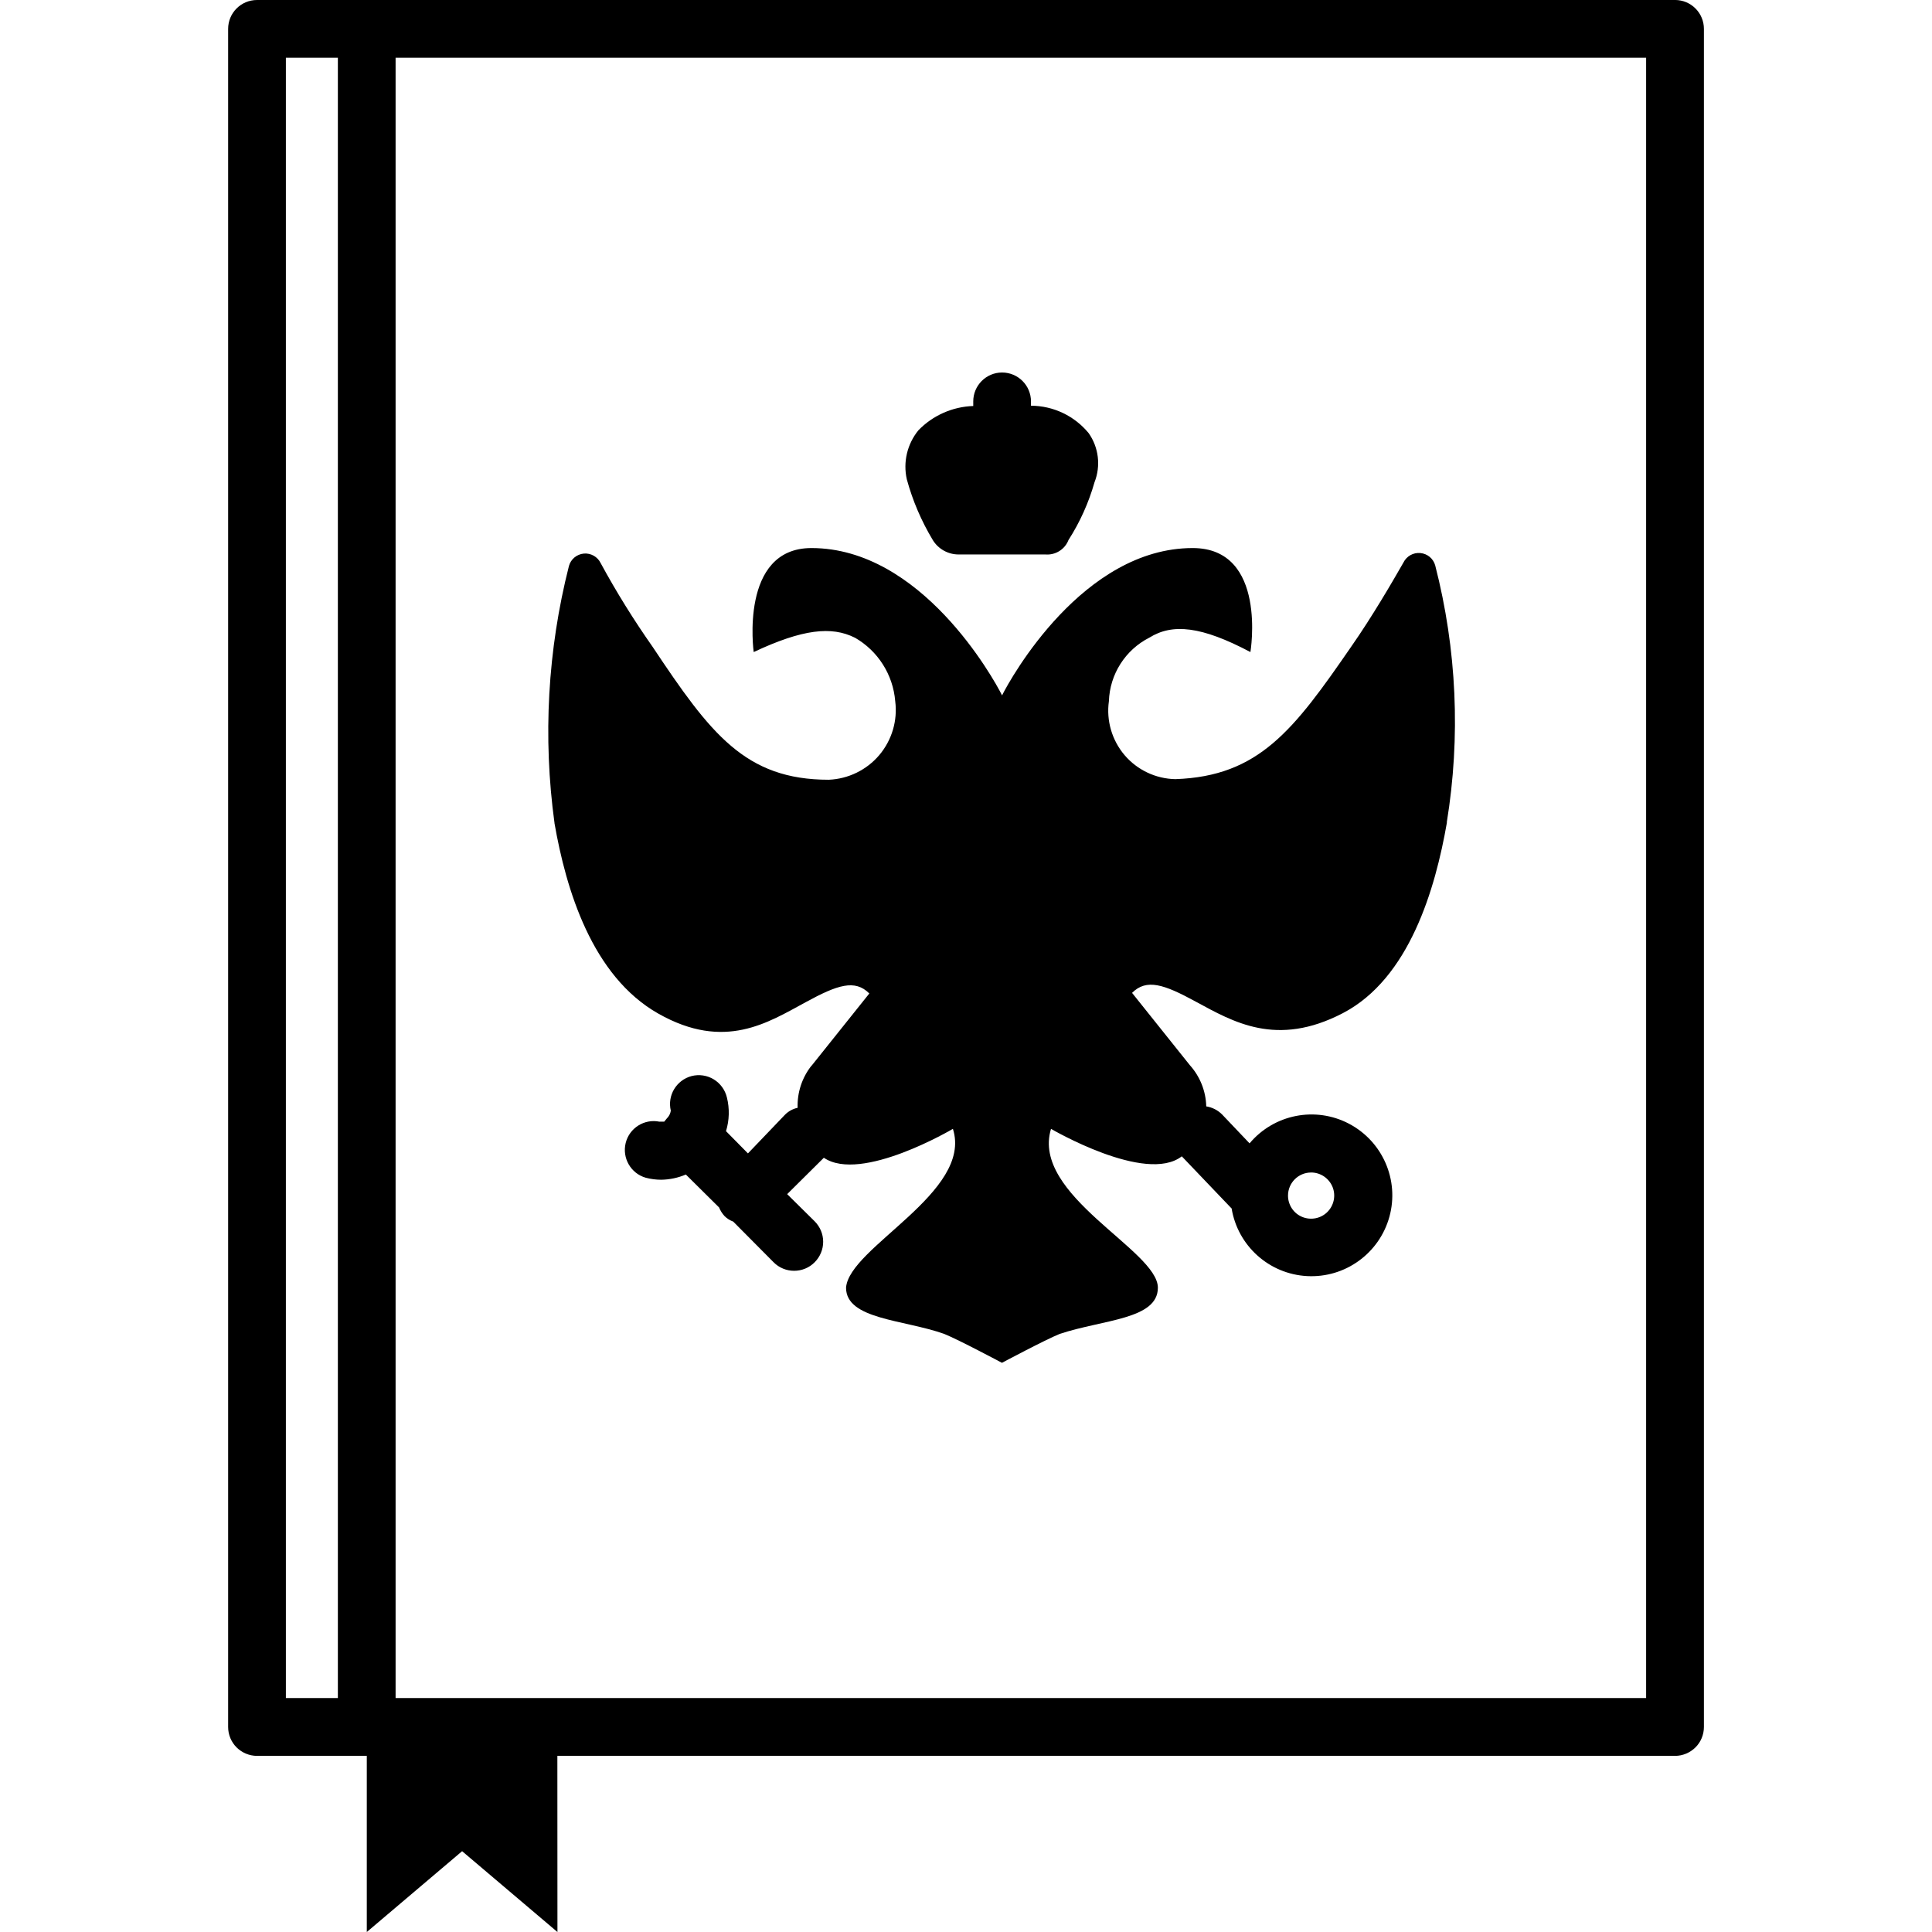 <?xml version="1.0" encoding="UTF-8"?> <svg xmlns="http://www.w3.org/2000/svg" viewBox="0 0 100 100" fill-rule="evenodd"><path d="m48.281 27.953c0.285 0.465 0.797 0.75 1.344 0.746h4.484c0.52 0.043 1.008-0.262 1.195-0.746 0.594-0.926 1.047-1.934 1.348-2.992 0.332-0.844 0.219-1.797-0.301-2.539-0.734-0.895-1.828-1.418-2.988-1.422v-0.223c0-0.824-0.668-1.496-1.496-1.496-0.824 0-1.492 0.672-1.492 1.496v0.238c-1.074 0.035-2.094 0.488-2.84 1.258-0.578 0.711-0.801 1.645-0.598 2.539 0.301 1.105 0.754 2.16 1.344 3.141z"></path><path d="m28.699 42.602c0.598 3.438 1.941 7.922 5.383 9.867 3.438 1.941 5.68 0.449 7.625-0.598 1.645-0.898 2.543-1.195 3.289-0.449l-2.988 3.738-0.004-0.004c-0.492 0.621-0.746 1.395-0.719 2.184-0.242 0.051-0.465 0.172-0.641 0.344l-1.93 2.016-1.137-1.152v0.004c0.176-0.57 0.191-1.172 0.047-1.75-0.094-0.391-0.34-0.727-0.68-0.934-0.344-0.211-0.758-0.27-1.145-0.172-0.789 0.207-1.266 1.004-1.078 1.793-0.023 0.156-0.098 0.297-0.207 0.402l-0.133 0.164h-0.238l-0.004 0.004c-0.785-0.164-1.562 0.324-1.754 1.102-0.191 0.781 0.266 1.574 1.035 1.797 0.266 0.07 0.535 0.105 0.809 0.105 0.438-0.008 0.867-0.098 1.27-0.27l1.719 1.703c0.066 0.164 0.164 0.316 0.285 0.449 0.125 0.125 0.281 0.223 0.449 0.285l2.094 2.109-0.004-0.004c0.281 0.285 0.664 0.441 1.062 0.441 0.398 0 0.781-0.156 1.062-0.441 0.281-0.281 0.441-0.664 0.441-1.062 0-0.398-0.16-0.777-0.441-1.059l-1.422-1.406 1.898-1.883c1.93 1.316 6.68-1.496 6.68-1.496 1.047 3.289-5.383 6.129-5.531 8.223 0 1.645 2.988 1.645 5.082 2.391 0.746 0.301 2.988 1.496 2.988 1.496s2.242-1.195 2.988-1.496c2.242-0.746 5.082-0.746 5.082-2.391 0-1.941-6.578-4.785-5.531-8.223 0 0 4.902 2.871 6.769 1.422l2.57 2.691h0.008c0.316 1.941 1.941 3.402 3.906 3.508s3.738-1.172 4.262-3.07c0.523-1.895-0.348-3.898-2.09-4.816-1.738-0.914-3.883-0.492-5.148 1.016l-1.422-1.496c-0.223-0.223-0.512-0.371-0.82-0.418-0.02-0.793-0.324-1.551-0.852-2.137l-2.988-3.738c0.746-0.746 1.645-0.449 3.289 0.449 1.941 1.047 4.184 2.391 7.625 0.598 3.438-1.793 4.785-6.426 5.383-9.867h-0.008c0.723-4.426 0.52-8.957-0.598-13.305-0.098-0.352-0.402-0.609-0.77-0.641-0.367-0.035-0.715 0.164-0.875 0.492-0.598 1.047-1.645 2.84-2.691 4.336-2.988 4.336-4.785 6.727-9.117 6.875-1.012-0.02-1.969-0.473-2.625-1.242-0.656-0.773-0.953-1.789-0.812-2.793 0.047-1.395 0.848-2.656 2.094-3.289 1.195-0.746 2.691-0.598 5.231 0.746 0 0 0.898-5.383-2.988-5.383-5.68 0-9.418 6.727-9.867 7.625-0.449-0.898-4.184-7.625-9.867-7.625-3.738 0-2.988 5.383-2.988 5.383 2.543-1.195 4.035-1.344 5.231-0.746h0.004c1.195 0.684 1.977 1.914 2.09 3.289 0.129 1.004-0.172 2.016-0.824 2.789-0.652 0.77-1.602 1.234-2.613 1.277-4.336 0-6.129-2.391-9.117-6.875-0.98-1.395-1.879-2.84-2.691-4.336-0.16-0.332-0.508-0.527-0.871-0.496-0.367 0.035-0.676 0.289-0.773 0.645-1.102 4.344-1.355 8.863-0.746 13.305zm39.164 18.086c0.484 0 0.918 0.293 1.105 0.738 0.184 0.445 0.082 0.961-0.262 1.305-0.34 0.34-0.855 0.441-1.301 0.258-0.449-0.184-0.738-0.621-0.738-1.105 0-0.66 0.535-1.195 1.195-1.195z"></path><path d="m86.695 0h-73.391c-0.828 0-1.496 0.668-1.496 1.496v87.891c0 0.398 0.156 0.777 0.438 1.059 0.281 0.277 0.66 0.438 1.059 0.438h5.68v9.117l4.934-4.184 4.934 4.184-0.004-9.117h57.848c0.398 0 0.777-0.16 1.059-0.438 0.281-0.281 0.438-0.66 0.438-1.059v-87.891c0-0.398-0.156-0.777-0.438-1.059s-0.66-0.438-1.059-0.438zm-71.898 2.988h2.691v84.902h-2.691zm70.406 84.902h-64.727v-84.902h64.727z"></path></svg> 